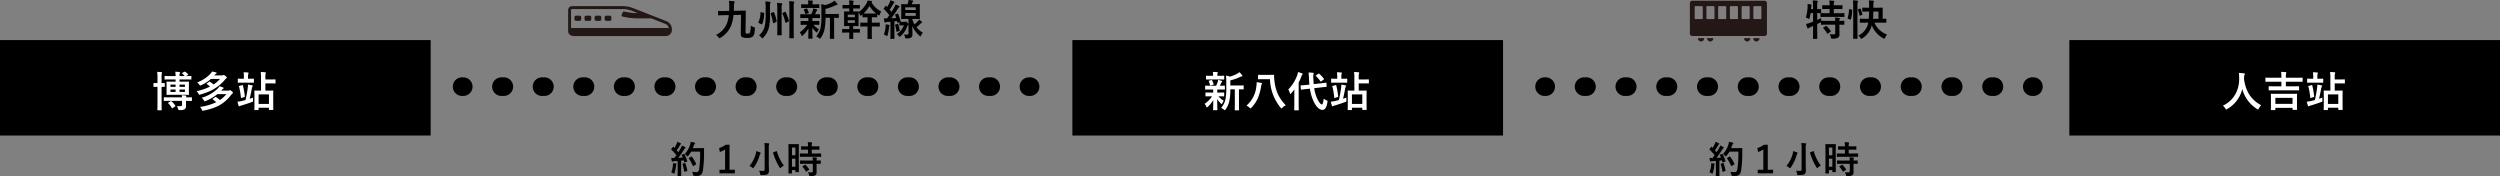 <svg xmlns="http://www.w3.org/2000/svg" width="1073.93" height="75.692" viewBox="0 0 1073.93 75.692"><rect x="0" y="0" width="1073.93" height="75.692" fill="#808080" stroke="none"/><title>jr_root01_zh-tw</title><rect x="460.667" y="17.217" width="185" height="41"/><path d="M520.091,38.453c-1.584,0-2.107.036-2.215.036-.162,0-.18-.018-.18-.198V36.994c0-.18.018-.198.18-.198.108,0,.63.036,2.215.036h2.323a11.306,11.306,0,0,0,.684-1.71,2.813,2.813,0,0,0,.126-.792c.594.108,1.044.252,1.566.378.18.054.216.126.216.252a.317.317,0,0,1-.145.27.973.973,0,0,0-.27.415c-.198.45-.342.774-.558,1.188,1.243,0,1.765-.036,1.945-.036s.198.018.198.198v1.296c0,.18-.018.198-.198.198-.108,0-.648-.036-2.215-.036h-.828a5.153,5.153,0,0,0-.036.99v.324h.612c1.53,0,2.053-.036,2.161-.036.18,0,.198.018.198.198v1.278c0,.18-.018.198-.198.198-.108,0-.63-.036-2.161-.036h-.126a8.451,8.451,0,0,0,2.305,1.891,5.157,5.157,0,0,0-.63,1.152c-.072.18-.126.288-.216.288-.072,0-.198-.072-.378-.252a8.888,8.888,0,0,1-1.603-1.872c.018,2.502.09,3.925.09,4.555,0,.18-.018.198-.216.198h-1.422c-.18,0-.198-.018-.198-.198,0-.594.054-1.909.072-4.159a14.231,14.231,0,0,1-2.341,2.917c-.18.162-.288.252-.378.252-.126,0-.198-.126-.288-.36a5.078,5.078,0,0,0-.702-1.206,11.033,11.033,0,0,0,3.187-3.205h-.45c-1.548,0-2.071.036-2.179.036-.18,0-.198-.018-.198-.198V39.929c0-.18.018-.198.198-.198.108,0,.63.036,2.179.036h.936v-.324c0-.414,0-.72-.018-.99Zm.306-4.321c-1.495,0-2.017.036-2.125.036-.18,0-.198-.018-.198-.198V32.727c0-.18.018-.198.198-.198.108,0,.63.036,2.125.036h.702v-.486a5.103,5.103,0,0,0-.108-1.188c.648.018,1.225.036,1.873.09.18.018.288.072.288.162a.696.696,0,0,1-.108.306,1.232,1.232,0,0,0-.09.648v.468h.612c1.494,0,1.999-.036,2.106-.036.198,0,.216.018.216.198v1.242c0,.18-.018.198-.216.198-.108,0-.612-.036-2.106-.036Zm-.271,2.557c-.234.072-.306.054-.36-.144a7.391,7.391,0,0,0-.504-1.584c-.108-.198-.09-.252.162-.306l.918-.27c.216-.054.252-.018.324.126a7.876,7.876,0,0,1,.666,1.62c.054.18.018.234-.18.288Zm8.391,1.675a23.44,23.44,0,0,1-.468,5.204,9.788,9.788,0,0,1-1.548,3.421c-.162.216-.252.342-.378.342-.09,0-.198-.09-.396-.252a4.118,4.118,0,0,0-1.17-.72,8.312,8.312,0,0,0,1.854-3.655,23.353,23.353,0,0,0,.36-5.186V35.554c0-1.062-.018-2.017-.108-3.079a8.875,8.875,0,0,1,1.656.432,12.895,12.895,0,0,0,3.115-1.243,4.946,4.946,0,0,0,.954-.666,7.279,7.279,0,0,1,1.17,1.278.573.573,0,0,1,.126.342c0,.108-.108.198-.27.216a2.006,2.006,0,0,0-.702.216,19.665,19.665,0,0,1-4.195,1.476v2.197h3.079c1.747,0,2.341-.036,2.449-.036.18,0,.198.018.198.198v1.314c0,.18-.018.198-.198.198-.09,0-.576-.018-1.819-.036v6.338c0,1.692.036,2.395.036,2.485,0,.198-.018.216-.18.216H530.606c-.18,0-.198-.018-.198-.216,0-.09.036-.792.036-2.485V38.363Z" style="fill:#fff"/><path d="M539.675,37.192a11.778,11.778,0,0,0,.162-1.891,14.715,14.715,0,0,1,1.98.324c.198.054.288.126.288.234a.498.498,0,0,1-.108.324,2.398,2.398,0,0,0-.252.918c-.666,4.051-1.908,6.824-4.159,9.146-.198.198-.306.306-.414.306s-.216-.09-.396-.27a5.212,5.212,0,0,0-1.333-.918A12.367,12.367,0,0,0,539.675,37.192Zm2.863-3.169c-1.351,0-1.783.036-1.909.036-.18,0-.198-.018-.198-.216V32.331c0-.18.018-.198.198-.198.126,0,.558.036,1.909.036h2.646c1.369,0,1.801-.036,1.909-.036.18,0,.216.036.216.216,0,.342,0,.811.036,1.225.432,5.492,2.143,8.732,4.988,11.631a5.511,5.511,0,0,0-1.477,1.117c-.162.18-.252.27-.342.27-.108,0-.198-.108-.378-.306a20.223,20.223,0,0,1-4.591-12.262Z" style="fill:#fff"/><path d="M556,40.451c0-.594.018-1.314.036-2.017-.432.576-.9,1.134-1.368,1.657-.145.162-.252.252-.342.252-.108,0-.18-.09-.234-.306a5.848,5.848,0,0,0-.685-1.603,16.881,16.881,0,0,0,3.871-6.212,7.333,7.333,0,0,0,.306-1.278,14.977,14.977,0,0,1,1.729.576c.198.09.288.144.288.27,0,.126-.054.198-.198.324a1.436,1.436,0,0,0-.36.72,22.567,22.567,0,0,1-1.17,2.629v9.021c0,1.747.036,2.629.036,2.719,0,.18-.018.198-.216.198h-1.512c-.198,0-.216-.018-.216-.198,0-.108.036-.972.036-2.719Zm11.127-4.627c1.639-.18,2.269-.288,2.449-.306.18-.018.198,0,.216.18l.108,1.387c.018.18,0,.198-.18.216l-2.467.27-2.701.306a15.996,15.996,0,0,0,1.152,4.159c.828,1.945,1.692,2.845,2.143,2.845.288,0,.594-.703.774-2.539a3.814,3.814,0,0,0,1.17.72c.541.234.522.27.433.81-.342,2.305-1.044,3.331-2.143,3.331-1.674,0-3.133-2.017-4.105-4.357a19.754,19.754,0,0,1-1.278-4.753l-1.225.126c-1.638.162-2.25.288-2.413.306-.18.018-.216,0-.234-.198l-.144-1.422c-.018-.198.018-.198.198-.216.18-.018.792-.054,2.431-.216l1.17-.126c-.072-.864-.144-1.729-.18-2.629a21.1,21.1,0,0,0-.198-2.557,16.972,16.972,0,0,1,1.926.108c.198.018.306.108.306.216a.843.843,0,0,1-.108.378,6.578,6.578,0,0,0-.054,1.8c.036.829.072,1.657.162,2.467Zm-.792-4.141c.09-.072.145-.108.198-.108.054,0,.09.036.162.108a12.499,12.499,0,0,1,1.98,2.125c.126.162.126.216-.09.396l-1.026.738a.541.541,0,0,1-.198.126c-.054,0-.09-.054-.144-.126a13.001,13.001,0,0,0-1.908-2.25.218.218,0,0,1-.108-.162c0-.054.072-.108.18-.18Z" style="fill:#fff"/><path d="M578.376,43.062c.018.576.018.576-.504.774-1.53.558-3.259,1.116-4.429,1.458a2.771,2.771,0,0,0-.684.252.561.561,0,0,1-.306.126c-.126,0-.198-.054-.27-.234a11.278,11.278,0,0,1-.504-1.783,13.951,13.951,0,0,0,1.855-.27c.432-.108.99-.234,1.602-.414a52.497,52.497,0,0,0,.973-5.312c.054-.45.09-.864.108-1.314a16.131,16.131,0,0,1,1.747.324c.18.054.27.126.27.252a.53.53,0,0,1-.126.324,1.526,1.526,0,0,0-.234.648c-.324,1.747-.576,3.079-.936,4.52.486-.144.954-.306,1.44-.486A7.918,7.918,0,0,0,578.376,43.062Zm-4.483-7.562c-1.351,0-1.783.036-1.891.036-.18,0-.18-.018-.18-.198V33.987c0-.18,0-.198.18-.198.108,0,.54.036,1.891.036h.54V32.925a10.307,10.307,0,0,0-.126-1.89c.666.018,1.243.054,1.854.108.18.018.288.108.288.198a.842.842,0,0,1-.108.378,2.875,2.875,0,0,0-.126,1.206v.9h.432c1.35,0,1.783-.036,1.891-.036.18,0,.198.018.198.198v1.351c0,.18-.018.198-.198.198-.108,0-.541-.036-1.891-.036Zm-.432,6.554c-.252.09-.288.054-.306-.144a29.702,29.702,0,0,0-.81-4.717c-.054-.18-.036-.234.198-.306l1.17-.324c.198-.054.252-.054.306.144a34.1,34.1,0,0,1,.81,4.609c.018.288,0,.306-.216.378Zm5.672,5.24c-.18,0-.198-.018-.198-.18,0-.126.036-.666.036-3.583V41.658c0-1.873-.036-2.449-.036-2.557,0-.198.018-.216.198-.216.108,0,.666.036,2.196.036h.468V33.591a18.703,18.703,0,0,0-.126-2.665c.666.018,1.242.054,1.891.126.18.018.324.072.324.162a.856.856,0,0,1-.108.396,6.785,6.785,0,0,0-.108,1.89v.63h2.305c1.333,0,1.747-.036,1.854-.036.18,0,.198.018.198.198v1.369c0,.18-.018.198-.198.198-.108,0-.522-.036-1.854-.036h-2.305V38.921h1.026c1.53,0,2.071-.036,2.179-.036.18,0,.198.018.198.216,0,.108-.036.684-.036,2.269v2.106c0,2.899.036,3.439.036,3.547,0,.18-.018.198-.198.198h-1.477c-.18,0-.198-.018-.198-.198v-.738h-4.447v.828c0,.162,0,.18-.18.18Zm1.62-2.647h4.447V40.56h-4.447Z" style="fill:#fff"/><rect x="888.93" y="17.217" width="185" height="41"/><path d="M970.318,46.609c-.144.306-.198.432-.324.432-.09,0-.198-.072-.414-.216a14.35,14.35,0,0,1-6.356-8.606,13.428,13.428,0,0,1-6.518,8.625,1.16,1.16,0,0,1-.414.18c-.126,0-.198-.126-.36-.432a4.953,4.953,0,0,0-1.044-1.207c4.735-2.197,7.04-6.698,7.004-11.739-.018-.792-.036-1.549-.126-2.341.702.036,1.566.126,2.215.216.234.036.342.144.342.288a.773.773,0,0,1-.18.45,2.947,2.947,0,0,0-.144,1.188c-.018.216-.018.432-.018.648.774,5.276,3.042,8.769,7.346,11.109A4.89,4.89,0,0,0,970.318,46.609Z" style="fill:#fff"/><path d="M977.227,38.795c-1.765,0-2.359.036-2.467.036-.18,0-.198-.018-.198-.198V37.246c0-.18.018-.198.198-.198.108,0,.702.036,2.467.036h2.791v-1.981H975.606c-1.584,0-2.143.036-2.25.036-.18,0-.198-.018-.198-.198V33.555c0-.18.018-.198.198-.198.108,0,.666.036,2.25.036h4.411v-.198a15.319,15.319,0,0,0-.126-2.323c.666.018,1.351.054,1.98.126.18.018.27.09.27.18a1.131,1.131,0,0,1-.09.396,6.21,6.21,0,0,0-.108,1.584v.234h4.753c1.603,0,2.143-.036,2.25-.036.18,0,.198.018.198.198v1.386c0,.18-.018.198-.198.198-.108,0-.648-.036-2.25-.036h-4.753v1.981h3.007c1.765,0,2.376-.036,2.467-.036.18,0,.198.018.198.198v1.387c0,.18-.018.198-.198.198-.09,0-.702-.036-2.467-.036Zm-1.531,8.48c-.18,0-.198-.018-.198-.18,0-.126.036-.594.036-3.097V42.522c0-1.422-.036-1.945-.036-2.053,0-.18.018-.198.198-.198.126,0,.738.036,2.485.036h5.906c1.729,0,2.341-.036,2.467-.036.18,0,.198.018.198.198,0,.108-.036.612-.036,1.801v1.674c0,2.485.036,2.953.036,3.061,0,.162-.018.18-.198.18h-1.548c-.18,0-.198-.018-.198-.18v-.666h-7.364v.756c0,.162-.018.18-.198.18Zm1.747-2.665h7.364V42.036h-7.364Z" style="fill:#fff"/><path d="M997.639,43.062c.018.576.018.576-.504.774-1.53.558-3.259,1.116-4.429,1.458a2.771,2.771,0,0,0-.684.252.561.561,0,0,1-.306.126c-.126,0-.198-.054-.27-.234a11.278,11.278,0,0,1-.504-1.783,13.951,13.951,0,0,0,1.855-.27c.432-.108.99-.234,1.602-.414a52.497,52.497,0,0,0,.973-5.312c.054-.45.09-.864.108-1.314a16.131,16.131,0,0,1,1.747.324c.18.054.27.126.27.252a.53.53,0,0,1-.126.324,1.526,1.526,0,0,0-.234.648c-.324,1.747-.576,3.079-.936,4.52.486-.144.954-.306,1.44-.486A7.918,7.918,0,0,0,997.639,43.062Zm-4.483-7.562c-1.351,0-1.783.036-1.891.036-.18,0-.18-.018-.18-.198V33.987c0-.18,0-.198.18-.198.108,0,.54.036,1.891.036h.54V32.925a10.307,10.307,0,0,0-.126-1.89c.666.018,1.243.054,1.854.108.18.018.288.108.288.198a.842.842,0,0,1-.108.378,2.875,2.875,0,0,0-.126,1.206v.9h.432c1.35,0,1.783-.036,1.891-.036.18,0,.198.018.198.198v1.351c0,.18-.018.198-.198.198-.108,0-.541-.036-1.891-.036Zm-.432,6.554c-.252.09-.288.054-.306-.144a29.702,29.702,0,0,0-.81-4.717c-.054-.18-.036-.234.198-.306l1.17-.324c.198-.054.252-.054.306.144a34.1,34.1,0,0,1,.81,4.609c.018.288,0,.306-.216.378Zm5.672,5.24c-.18,0-.198-.018-.198-.18,0-.126.036-.666.036-3.583V41.658c0-1.873-.036-2.449-.036-2.557,0-.198.018-.216.198-.216.108,0,.666.036,2.196.036h.468V33.591a18.703,18.703,0,0,0-.126-2.665c.666.018,1.242.054,1.891.126.18.018.324.072.324.162a.856.856,0,0,1-.108.396,6.785,6.785,0,0,0-.108,1.89v.63h2.305c1.333,0,1.747-.036,1.854-.036.18,0,.198.018.198.198v1.369c0,.18-.018.198-.198.198-.108,0-.522-.036-1.854-.036h-2.305V38.921h1.026c1.53,0,2.071-.036,2.179-.036.18,0,.198.018.198.216,0,.108-.036.684-.036,2.269v2.106c0,2.899.036,3.439.036,3.547,0,.18-.018.198-.198.198h-1.477c-.18,0-.198-.018-.198-.198v-.738h-4.447v.828c0,.162,0,.18-.18.18Zm1.62-2.647h4.447V40.56h-4.447Z" style="fill:#fff"/><line x1="663.5" y1="37.217" x2="664" y2="37.217" style="fill:none;stroke:#000;stroke-linecap:round;stroke-miterlimit:10;stroke-width:8px"/><line x1="680.473" y1="37.217" x2="864.763" y2="37.217" style="fill:none;stroke:#000;stroke-linecap:round;stroke-miterlimit:10;stroke-width:8px;stroke-dasharray:1.03,16.473"/><line x1="873" y1="37.217" x2="873.5" y2="37.217" style="fill:none;stroke:#000;stroke-linecap:round;stroke-miterlimit:10;stroke-width:8px"/><path d="M739.719,66.152c.192-.064.224-.048.304.096a14.749,14.749,0,0,1,1.185,2.897c.048.176.016.256-.192.32l-.848.272c-.176.048-.24.032-.272-.112l-.192-.721c-.368.048-.736.08-1.104.112v4.402c0,1.473.032,2.017.032,2.097,0,.16-.016.176-.176.176h-1.216c-.16,0-.176-.016-.176-.176,0-.096.032-.624.032-2.097V69.145l-1.505.096a1.735,1.735,0,0,0-.592.128.431.431,0,0,1-.24.08c-.112,0-.16-.112-.192-.272-.08-.384-.144-.752-.224-1.345a12.714,12.714,0,0,0,1.329.032l.896-1.217A22.746,22.746,0,0,0,734.404,64.311c-.064-.064-.096-.096-.096-.144,0-.048.048-.112.112-.208l.592-.784c.064-.096.112-.144.16-.144s.08.032.144.096l.4.416a15.585,15.585,0,0,0,.864-1.617,4.899,4.899,0,0,0,.368-.993,13.531,13.531,0,0,1,1.393.592c.144.08.208.16.208.256,0,.08-.064.144-.144.208a.978.978,0,0,0-.304.384,25.494,25.494,0,0,1-1.409,2.209c.24.272.48.528.705.8.368-.577.72-1.168,1.072-1.777a8.384,8.384,0,0,0,.496-1.104,14.837,14.837,0,0,1,1.345.688c.144.08.192.144.192.24,0,.112-.048.176-.176.24a1.906,1.906,0,0,0-.528.656c-.816,1.296-1.697,2.529-2.433,3.474.625-.032,1.281-.064,1.905-.112-.144-.352-.288-.688-.448-1.008-.08-.16-.048-.192.16-.272ZM735.061,70.97a5.416,5.416,0,0,0,.032-.896c.48.064.913.112,1.232.176.192.032.272.112.272.192a.58.58,0,0,1-.096.24,1.651,1.651,0,0,0-.096.512,18.617,18.617,0,0,1-.608,3.073c-.064.24-.128.352-.224.352a.789.789,0,0,1-.368-.192,3.314,3.314,0,0,0-.849-.384A12.152,12.152,0,0,0,735.061,70.97Zm5.074-.944c.192-.064.224-.032.288.144a24.54,24.54,0,0,1,.816,3.025c.032.176.016.224-.192.288l-.849.288c-.24.08-.256.032-.288-.128a24.972,24.972,0,0,0-.72-3.073c-.064-.176-.048-.208.144-.272Zm2.785-4.914a9.782,9.782,0,0,1-1.249,1.793c-.176.192-.256.288-.352.288-.08,0-.176-.096-.336-.288a3.032,3.032,0,0,0-.865-.752,9.714,9.714,0,0,0,2.289-3.874,8.112,8.112,0,0,0,.304-1.36c.608.112,1.232.256,1.553.336.208.064.336.144.336.256,0,.128-.016.176-.16.32a2.06,2.06,0,0,0-.448.816c-.112.32-.224.656-.368.977h3.025c1.152,0,1.521-.032,1.617-.032.16,0,.192.032.192.192-.032.448-.032.88-.032,1.329a51.389,51.389,0,0,1-.464,8.02c-.256,1.632-.928,2.401-2.433,2.433-.336,0-.784.016-1.2-.016-.48-.032-.48-.032-.592-.544a4.701,4.701,0,0,0-.448-1.216,12.429,12.429,0,0,0,2.033.144c.592,0,.865-.528,1.024-1.376a46.396,46.396,0,0,0,.4-7.443Zm-.016,2.161c.176-.096.224-.064.32.048a15.456,15.456,0,0,1,1.825,3.057c.08.16.048.208-.144.304l-1.008.608c-.176.112-.24.08-.304-.096a16.793,16.793,0,0,0-1.681-3.089c-.112-.16-.112-.208.096-.32Z"/><path d="M759.382,72.907h2.289v1.553h-6.595V72.907h2.401V64.199a8.974,8.974,0,0,1-2.257,1.088l-.32-1.681A9.033,9.033,0,0,0,757.75,62.166h1.632Z"/><path d="M770.021,66.312a7.343,7.343,0,0,0,.256-1.393,13.589,13.589,0,0,1,1.665.56c.176.08.272.16.272.256a.311.311,0,0,1-.128.256,1.577,1.577,0,0,0-.304.641,16.926,16.926,0,0,1-2.529,5.314c-.144.208-.224.304-.304.304s-.176-.08-.353-.224a4.772,4.772,0,0,0-1.2-.72A13.41,13.41,0,0,0,770.021,66.312Zm5.667,3.682c0,1.12.064,2.401.064,3.185,0,.896-.192,1.345-.576,1.617-.433.288-1.024.384-2.593.4-.496,0-.496.016-.592-.496a4.554,4.554,0,0,0-.48-1.393,12.472,12.472,0,0,0,1.697.096c.512,0,.704-.112.704-.624V63.735a13.736,13.736,0,0,0-.128-2.289c.592.016,1.312.064,1.856.128.16.016.272.096.272.176a.831.831,0,0,1-.112.352,4.53,4.53,0,0,0-.112,1.601Zm3.201-5.042c.224-.08.24-.08.288.096a17.924,17.924,0,0,0,2.993,6.066,6.421,6.421,0,0,0-1.201.849c-.176.16-.272.24-.352.24-.096,0-.16-.096-.288-.304a24.61,24.61,0,0,1-2.785-6.243c-.048-.192-.016-.208.224-.288Z"/><path d="M788.583,68.969c0,3.985.032,4.706.032,4.802,0,.16-.016.176-.176.176h-1.152c-.144,0-.16-.016-.16-.176v-.704h-1.473v1.264c0,.16-.016.176-.16.176h-1.185c-.16,0-.176-.016-.176-.176,0-.096.032-.912.032-4.93V65.912c0-2.897-.032-3.745-.032-3.841,0-.16.016-.176.176-.176.112,0,.416.032,1.377.032H787.062c.96,0,1.265-.032,1.376-.032.16,0,.176.016.176.176,0,.096-.032.88-.032,3.233Zm-2.929-5.586v3.313H787.126V63.383Zm1.473,8.228V68.153h-1.473v3.458Zm4.258-4.258c-1.521,0-2.049.032-2.145.032-.176,0-.192-.016-.192-.192V66.088c0-.16.016-.176.192-.176.096,0,.625.032,2.145.032h1.152V64.295h-.752c-1.424,0-1.92.032-2.017.032-.176,0-.192-.016-.192-.176V63.031c0-.176.016-.192.192-.192.096,0,.592.032,2.017.032h.752a13.5,13.5,0,0,0-.112-1.809c.624.016,1.056.048,1.648.112.16.016.256.08.256.16a.893.893,0,0,1-.096.336,3.718,3.718,0,0,0-.08,1.201h1.072c1.457,0,1.937-.032,2.033-.032.16,0,.176.016.176.192v1.12c0,.16-.016.176-.176.176-.096,0-.576-.032-2.033-.032h-1.072v1.649h1.697c1.521,0,2.049-.032,2.145-.032.176,0,.192.016.192.176v1.104c0,.176-.016.192-.192.192-.096,0-.624-.032-2.145-.032Zm.064,3.009c-1.521,0-2.033.032-2.129.032-.176,0-.192-.016-.192-.176V69.097c0-.16.016-.176.192-.176.096,0,.608.032,2.129.032h3.153a11.834,11.834,0,0,0-.112-1.409c.608.032,1.185.08,1.617.144.176.032.272.096.272.176a.542.542,0,0,1-.08.272,2.022,2.022,0,0,0-.08.816c1.088,0,1.521-.032,1.601-.032.176,0,.192.016.192.176v1.121c0,.16-.016.176-.192.176-.08,0-.512-.016-1.601-.032v1.584c0,.736.016,1.424.016,1.969a1.487,1.487,0,0,1-.56,1.36,3.69,3.69,0,0,1-2.081.353c-.48,0-.497,0-.608-.48a3.567,3.567,0,0,0-.48-1.168c.561.048,1.041.064,1.569.064.384,0,.528-.128.528-.496V70.362Zm-.272.448c.16-.096.208-.096.336.016a12.805,12.805,0,0,1,1.473,1.841c.096.144.08.192-.08.304l-.977.672c-.096.064-.144.096-.192.096s-.08-.032-.128-.112a13.39,13.39,0,0,0-1.409-1.969c-.112-.128-.112-.176.08-.288Z"/><rect y="17.217" width="185" height="41"/><path d="M67.65,33.591a16.672,16.672,0,0,0-.144-2.719c.684.018,1.207.054,1.836.126.18.018.288.09.288.18a.915.915,0,0,1-.108.36,7.6,7.6,0,0,0-.108,1.999v2.161c.774,0,1.044-.036,1.152-.036.18,0,.198.018.198.198v1.278c0,.18-.018.198-.198.198-.108,0-.378-.018-1.152-.036v6.698c0,2.052.036,3.079.036,3.169,0,.18-.018.198-.198.198H67.812c-.18,0-.198-.018-.198-.198,0-.108.036-1.117.036-3.151V37.3h-.036c-1.062,0-1.386.036-1.476.036-.18,0-.198-.018-.198-.198V35.86c0-.18.018-.198.198-.198.09,0,.414.036,1.476.036h.036ZM79.894,43.692c0,.594.018,1.044.018,1.656a1.728,1.728,0,0,1-.522,1.531,3.656,3.656,0,0,1-2.179.396c-.559,0-.559,0-.72-.54a4.686,4.686,0,0,0-.504-1.17,12.354,12.354,0,0,0,1.639.036c.36-.018.576-.162.576-.54V43.332H73.069c-1.764,0-2.376.036-2.484.036-.198,0-.216-.018-.216-.198v-1.188c0-.18.018-.198.216-.198.108,0,.72.036,2.484.036h5.114a8.813,8.813,0,0,0-.108-.9,12.477,12.477,0,0,1,1.746.144c.162.018.252.108.252.198a.604.604,0,0,1-.09.306.86.86,0,0,0-.072.252c1.638,0,2.232-.036,2.341-.036.18,0,.198.072.198.252v1.134c0,.18-.018.198-.198.198-.108,0-.703-.036-2.359-.036Zm-.702-12.856c.216-.108.27-.054.378.018a5.492,5.492,0,0,1,1.225,1.062c.144.18.108.18-.108.306l-.774.45c1.422,0,1.98-.036,2.088-.036.198,0,.216.018.216.18v1.152c0,.18-.018.198-.216.198-.108,0-.72-.036-2.467-.036h-2.413v.955h1.477c1.674,0,2.25-.036,2.376-.036.18,0,.198.018.198.198,0,.108-.036.558-.036,1.567v2.196c0,1.008.036,1.44.036,1.549,0,.18-.018.198-.198.198-.126,0-.702-.036-2.376-.036H74.096c-1.674,0-2.269.036-2.376.036-.18,0-.198-.018-.198-.198,0-.108.036-.541.036-1.549V36.814c0-1.009-.036-1.44-.036-1.567,0-.18.018-.198.198-.198.108,0,.702.036,2.376.036h1.333v-.955h-2.071c-1.764,0-2.358.036-2.467.036-.18,0-.198-.018-.198-.198V32.817c0-.162.018-.18.198-.18.108,0,.703.036,2.467.036h2.071a10.055,10.055,0,0,0-.144-1.854,17.009,17.009,0,0,1,1.765.126c.18.018.288.072.288.18a1.069,1.069,0,0,1-.09.342,3.237,3.237,0,0,0-.126,1.206h2.233a6.336,6.336,0,0,0-1.099-1.098c-.162-.126-.126-.162.036-.252Zm-5.888,12.64c.162-.108.198-.108.342,0a9.098,9.098,0,0,1,1.639,1.854c.108.144.108.234-.072.36l-.99.72c-.108.072-.18.126-.234.126s-.09-.054-.144-.144a10.009,10.009,0,0,0-1.566-1.999c-.144-.144-.126-.198.072-.324Zm2.125-6.158v-.99H73.231v.99Zm0,2.179V38.471H73.231v1.026Zm1.692-3.169v.99h2.323v-.99Zm2.323,2.143H77.121v1.026h2.323Z" style="fill:#fff"/><path d="M90.602,33.897a14.674,14.674,0,0,1-4.213,2.701,1.069,1.069,0,0,1-.396.144c-.108,0-.18-.09-.342-.324a4.346,4.346,0,0,0-.972-1.008,14.979,14.979,0,0,0,5.726-3.745,4.136,4.136,0,0,0,.666-.936,13.215,13.215,0,0,1,1.747.396c.18.036.252.108.252.234,0,.108-.054.18-.216.271a1.76,1.76,0,0,0-.504.45l-.27.306h3.079a1.641,1.641,0,0,0,.648-.09.948.948,0,0,1,.324-.072c.162,0,.306.054.702.396.504.414.612.558.612.72a.373.373,0,0,1-.216.306,2.235,2.235,0,0,0-.576.558c-2.161,2.557-5.042,4.861-10.624,6.41-.522.126-.522.126-.774-.36a4.237,4.237,0,0,0-.811-1.081,24.855,24.855,0,0,0,5.762-1.98,9.782,9.782,0,0,0-1.296-1.008c-.09-.072-.144-.108-.144-.162s.054-.108.144-.18l.9-.702c.162-.126.234-.108.414,0a15.233,15.233,0,0,1,1.548,1.134,13.326,13.326,0,0,0,2.737-2.376Zm2.791,6.536a19.621,19.621,0,0,1-5.06,2.953,1.896,1.896,0,0,1-.432.126c-.126,0-.18-.108-.324-.378a4.309,4.309,0,0,0-.918-1.152,16.307,16.307,0,0,0,6.968-4.033,4.811,4.811,0,0,0,.648-.9,12.075,12.075,0,0,1,1.548.522c.18.072.27.162.27.288,0,.108-.054.18-.216.27a1.732,1.732,0,0,0-.486.415l-.378.378h2.863a1.365,1.365,0,0,0,.63-.09.883.883,0,0,1,.288-.09c.18,0,.306.054.792.486.396.342.504.486.504.63a.412.412,0,0,1-.216.306,2.993,2.993,0,0,0-.54.54c-2.845,3.691-5.978,5.636-11.848,6.806a2.819,2.819,0,0,1-.414.054c-.162,0-.252-.126-.378-.432a4.221,4.221,0,0,0-.774-1.207,23.979,23.979,0,0,0,6.95-2.017,13.24,13.24,0,0,0-1.404-1.152c-.072-.072-.126-.126-.126-.18,0-.054.054-.108.126-.162l.972-.702a.304.304,0,0,1,.414,0,11.982,11.982,0,0,1,1.621,1.26,12.927,12.927,0,0,0,2.772-2.539Z" style="fill:#fff"/><path d="M108.709,43.062c.018.576.018.576-.504.774-1.53.558-3.259,1.116-4.429,1.458a2.771,2.771,0,0,0-.684.252.561.561,0,0,1-.306.126c-.126,0-.198-.054-.27-.234a11.278,11.278,0,0,1-.504-1.783,13.951,13.951,0,0,0,1.855-.27c.432-.108.99-.234,1.602-.414a52.497,52.497,0,0,0,.973-5.312c.054-.45.09-.864.108-1.314a16.131,16.131,0,0,1,1.747.324c.18.054.27.126.27.252a.53.53,0,0,1-.126.324,1.526,1.526,0,0,0-.234.648c-.324,1.747-.576,3.079-.936,4.52.486-.144.954-.306,1.44-.486A7.918,7.918,0,0,0,108.709,43.062Zm-4.483-7.562c-1.351,0-1.783.036-1.891.036-.18,0-.18-.018-.18-.198V33.987c0-.18,0-.198.18-.198.108,0,.54.036,1.891.036h.54V32.925a10.307,10.307,0,0,0-.126-1.89c.666.018,1.243.054,1.854.108.18.018.288.108.288.198a.842.842,0,0,1-.108.378,2.875,2.875,0,0,0-.126,1.206v.9h.432c1.35,0,1.783-.036,1.891-.036.18,0,.198.018.198.198v1.351c0,.18-.018.198-.198.198-.108,0-.541-.036-1.891-.036Zm-.432,6.554c-.252.09-.288.054-.306-.144a29.702,29.702,0,0,0-.81-4.717c-.054-.18-.036-.234.198-.306l1.17-.324c.198-.054.252-.054.306.144a34.1,34.1,0,0,1,.81,4.609c.018.288,0,.306-.216.378Zm5.672,5.24c-.18,0-.198-.018-.198-.18,0-.126.036-.666.036-3.583V41.658c0-1.873-.036-2.449-.036-2.557,0-.198.018-.216.198-.216.108,0,.666.036,2.196.036h.468V33.591a18.703,18.703,0,0,0-.126-2.665c.666.018,1.242.054,1.891.126.18.018.324.072.324.162a.856.856,0,0,1-.108.396,6.785,6.785,0,0,0-.108,1.89v.63h2.305c1.333,0,1.747-.036,1.854-.036.18,0,.198.018.198.198v1.369c0,.18-.018.198-.198.198-.108,0-.522-.036-1.854-.036h-2.305V38.921h1.026c1.53,0,2.071-.036,2.179-.036.18,0,.198.018.198.216,0,.108-.036.684-.036,2.269v2.106c0,2.899.036,3.439.036,3.547,0,.18-.018.198-.198.198h-1.477c-.18,0-.198-.018-.198-.198v-.738h-4.447v.828c0,.162,0,.18-.18.18Zm1.62-2.647h4.447V40.56h-4.447Z" style="fill:#fff"/><line x1="198.5" y1="37.217" x2="199" y2="37.217" style="fill:none;stroke:#000;stroke-linecap:round;stroke-miterlimit:10;stroke-width:8px"/><line x1="215.405" y1="37.217" x2="433.797" y2="37.217" style="fill:none;stroke:#000;stroke-linecap:round;stroke-miterlimit:10;stroke-width:8px;stroke-dasharray:1.025,16.405"/><line x1="442" y1="37.217" x2="442.5" y2="37.217" style="fill:none;stroke:#000;stroke-linecap:round;stroke-miterlimit:10;stroke-width:8px"/><path d="M293.719,66.152c.192-.064.224-.048.304.096a14.749,14.749,0,0,1,1.185,2.897c.048.176.016.256-.192.32l-.848.272c-.176.048-.24.032-.272-.112l-.192-.721c-.368.048-.736.08-1.104.112v4.402c0,1.473.032,2.017.032,2.097,0,.16-.016.176-.176.176h-1.216c-.16,0-.176-.016-.176-.176,0-.096.032-.624.032-2.097V69.145l-1.505.096a1.735,1.735,0,0,0-.592.128.431.431,0,0,1-.24.08c-.112,0-.16-.112-.192-.272-.08-.384-.144-.752-.224-1.345a12.714,12.714,0,0,0,1.329.032l.896-1.217A22.746,22.746,0,0,0,288.404,64.311c-.064-.064-.096-.096-.096-.144,0-.048.048-.112.112-.208l.592-.784c.064-.096.112-.144.16-.144s.08.032.144.096l.4.416a15.585,15.585,0,0,0,.864-1.617,4.899,4.899,0,0,0,.368-.993,13.531,13.531,0,0,1,1.393.592c.144.08.208.16.208.256,0,.08-.064.144-.144.208a.978.978,0,0,0-.304.384,25.494,25.494,0,0,1-1.409,2.209c.24.272.48.528.705.8.368-.577.72-1.168,1.072-1.777a8.384,8.384,0,0,0,.496-1.104,14.837,14.837,0,0,1,1.345.688c.144.08.192.144.192.24,0,.112-.048.176-.176.24a1.906,1.906,0,0,0-.528.656c-.816,1.296-1.697,2.529-2.433,3.474.625-.032,1.281-.064,1.905-.112-.144-.352-.288-.688-.448-1.008-.08-.16-.048-.192.16-.272ZM289.061,70.97a5.416,5.416,0,0,0,.032-.896c.48.064.913.112,1.232.176.192.032.272.112.272.192a.58.58,0,0,1-.096.24,1.651,1.651,0,0,0-.096.512,18.617,18.617,0,0,1-.608,3.073c-.064.24-.128.352-.224.352a.789.789,0,0,1-.368-.192,3.314,3.314,0,0,0-.849-.384A12.152,12.152,0,0,0,289.061,70.97Zm5.074-.944c.192-.064.224-.032.288.144a24.54,24.54,0,0,1,.816,3.025c.032.176.016.224-.192.288l-.849.288c-.24.08-.256.032-.288-.128a24.972,24.972,0,0,0-.72-3.073c-.064-.176-.048-.208.144-.272Zm2.785-4.914a9.782,9.782,0,0,1-1.249,1.793c-.176.192-.256.288-.352.288-.08,0-.176-.096-.336-.288a3.032,3.032,0,0,0-.865-.752,9.714,9.714,0,0,0,2.289-3.874,8.112,8.112,0,0,0,.304-1.36c.608.112,1.232.256,1.553.336.208.064.336.144.336.256,0,.128-.016.176-.16.32a2.06,2.06,0,0,0-.448.816c-.112.32-.224.656-.368.977h3.025c1.152,0,1.521-.032,1.617-.032.16,0,.192.032.192.192-.032.448-.032.88-.032,1.329a51.389,51.389,0,0,1-.464,8.02c-.256,1.632-.928,2.401-2.433,2.433-.336,0-.784.016-1.2-.016-.48-.032-.48-.032-.592-.544a4.701,4.701,0,0,0-.448-1.216,12.429,12.429,0,0,0,2.033.144c.592,0,.865-.528,1.024-1.376a46.396,46.396,0,0,0,.4-7.443Zm-.016,2.161c.176-.096.224-.064.32.048a15.456,15.456,0,0,1,1.825,3.057c.08.16.048.208-.144.304l-1.008.608c-.176.112-.24.08-.304-.096a16.793,16.793,0,0,0-1.681-3.089c-.112-.16-.112-.208.096-.32Z"/><path d="M313.382,72.907h2.289v1.553h-6.595V72.907h2.401V64.199a8.974,8.974,0,0,1-2.257,1.088l-.32-1.681A9.033,9.033,0,0,0,311.75,62.166h1.632Z"/><path d="M324.582,66.312a7.343,7.343,0,0,0,.256-1.393,13.589,13.589,0,0,1,1.665.56c.176.08.272.16.272.256a.311.311,0,0,1-.128.256,1.577,1.577,0,0,0-.304.641,16.926,16.926,0,0,1-2.529,5.314c-.145.208-.224.304-.304.304s-.176-.08-.352-.224a4.783,4.783,0,0,0-1.201-.72A13.41,13.41,0,0,0,324.582,66.312Zm5.667,3.682c0,1.12.064,2.401.064,3.185,0,.896-.192,1.345-.576,1.617-.432.288-1.024.384-2.593.4-.496,0-.496.016-.592-.496a4.554,4.554,0,0,0-.48-1.393,12.47,12.47,0,0,0,1.696.096c.513,0,.705-.112.705-.624V63.735a13.736,13.736,0,0,0-.128-2.289c.592.016,1.312.064,1.856.128.16.016.272.096.272.176a.831.831,0,0,1-.112.352,4.53,4.53,0,0,0-.112,1.601Zm3.201-5.042c.224-.08.24-.08.288.096a17.924,17.924,0,0,0,2.993,6.066,6.421,6.421,0,0,0-1.201.849c-.176.16-.272.24-.352.24-.096,0-.16-.096-.288-.304a24.61,24.61,0,0,1-2.785-6.243c-.048-.192-.016-.208.224-.288Z"/><path d="M343.143,68.969c0,3.985.032,4.706.032,4.802,0,.16-.016.176-.176.176h-1.152c-.144,0-.16-.016-.16-.176v-.704h-1.473v1.264c0,.16-.016.176-.16.176h-1.185c-.16,0-.176-.016-.176-.176,0-.096.032-.912.032-4.93V65.912c0-2.897-.032-3.745-.032-3.841,0-.16.016-.176.176-.176.112,0,.416.032,1.377.032h1.376c.96,0,1.265-.032,1.376-.032.16,0,.176.016.176.176,0,.096-.032.88-.032,3.233Zm-2.929-5.586v3.313H341.686V63.383Zm1.473,8.228V68.153h-1.473v3.458Zm4.258-4.258c-1.521,0-2.049.032-2.145.032-.176,0-.192-.016-.192-.192V66.088c0-.16.016-.176.192-.176.096,0,.625.032,2.145.032h1.152V64.295h-.752c-1.424,0-1.92.032-2.017.032-.176,0-.192-.016-.192-.176V63.031c0-.176.016-.192.192-.192.096,0,.592.032,2.017.032h.752a13.5,13.5,0,0,0-.112-1.809c.624.016,1.056.048,1.648.112.16.016.256.08.256.16a.892.892,0,0,1-.096.336,3.718,3.718,0,0,0-.08,1.201h1.072c1.457,0,1.937-.032,2.033-.032.16,0,.176.016.176.192v1.12c0,.16-.016.176-.176.176-.096,0-.576-.032-2.033-.032h-1.072v1.649h1.697c1.521,0,2.049-.032,2.145-.032.176,0,.192.016.192.176v1.104c0,.176-.016.192-.192.192-.096,0-.624-.032-2.145-.032Zm.064,3.009c-1.521,0-2.033.032-2.129.032-.176,0-.192-.016-.192-.176V69.097c0-.16.016-.176.192-.176.096,0,.608.032,2.129.032h3.153a11.834,11.834,0,0,0-.112-1.409c.608.032,1.185.08,1.617.144.176.032.272.096.272.176a.541.541,0,0,1-.08.272,2.022,2.022,0,0,0-.08.816c1.088,0,1.521-.032,1.601-.032.176,0,.192.016.192.176v1.121c0,.16-.016.176-.192.176-.08,0-.512-.016-1.601-.032v1.584c0,.736.016,1.424.016,1.969a1.487,1.487,0,0,1-.56,1.36,3.69,3.69,0,0,1-2.081.353c-.48,0-.497,0-.608-.48A3.567,3.567,0,0,0,347.064,73.979c.561.048,1.041.064,1.569.064.384,0,.528-.128.528-.496V70.362Zm-.272.448c.16-.096.208-.096.336.016a12.805,12.805,0,0,1,1.473,1.841c.096.144.08.192-.08.304l-.977.672c-.096.064-.144.096-.192.096s-.08-.032-.128-.112a13.39,13.39,0,0,0-1.409-1.969c-.112-.128-.112-.176.08-.288Z"/><path d="M244.051,4.814V13.299c0,1.351,1.008,2.19,2.631,2.19h39.323a2.634,2.634,0,0,0,2.631-2.632v-.406a3.789,3.789,0,0,0-2.264-3.319L271.733,3.397a13.203,13.203,0,0,0-4.097-.774H246.03C244.286,2.624,244.051,3.731,244.051,4.814Zm43.277,7.228H245.308V4.814a1.464,1.464,0,0,1,.127-.804c.066-.083.278-.129.596-.129h21.606a12.124,12.124,0,0,1,3.638.687L273.907,5.599h-.994a8.776,8.776,0,0,1-1.611-.079c-.9-.138-2.376-.416-3.136-.524-.438-.063-.511.042-.701.406a6.465,6.465,0,0,0-.419,1.008c-.165.495.022.623.851.812a29.972,29.972,0,0,0,4.077.593c.422.028,1.731.097,2.356.097.943,0,3.876-.019,5.407-.029l6.175,2.42A2.603,2.603,0,0,1,287.328,12.042Z" style="fill:#231815"/><rect x="259.725" y="6.724" width="2.904" height="2.237" rx="0.668" ry="0.668" style="fill:#231815"/><rect x="255.407" y="6.724" width="2.904" height="2.237" rx="0.668" ry="0.668" style="fill:#231815"/><path d="M251.758,6.724h1.569a.668.668,0,0,1,.668.668v.901a.668.668,0,0,1-.668.668h-1.569a.668.668,0,0,1-.668-.668V7.391A.668.668,0,0,1,251.758,6.724Z" style="fill:#231815"/><path d="M247.44,6.724h1.569a.668.668,0,0,1,.668.668v.902a.668.668,0,0,1-.668.668h-1.569a.668.668,0,0,1-.668-.668V7.391a.668.668,0,0,1,.668-.668Z" style="fill:#231815"/><path d="M315.087,6.446a17.161,17.161,0,0,1-1.026,4.573,10.916,10.916,0,0,1-4.538,5.186,1.071,1.071,0,0,1-.45.198c-.108,0-.198-.09-.378-.342a3.802,3.802,0,0,0-1.134-1.044,9.381,9.381,0,0,0,4.663-4.844,13.756,13.756,0,0,0,.846-3.691l-1.908.036c-1.657.036-2.287.09-2.467.09s-.198-.018-.198-.216l-.036-1.476c0-.198.018-.216.216-.216.18,0,.81.054,2.467.018l2.071-.036q.053-.891.054-1.944a14.65,14.65,0,0,0-.162-2.377,15.788,15.788,0,0,1,2.143.198c.271.054.342.144.342.252a.947.947,0,0,1-.144.45,5.496,5.496,0,0,0-.162,1.513c0,.648-.036,1.278-.054,1.873l2.305-.036c1.926-.036,2.575-.054,2.665-.054.162,0,.18.018.18.198-.036.522-.036,1.17-.036,1.765l-.09,7.184c0,.342.018.504.126.594.09.072.234.126.666.126.648,0,.882-.072,1.062-.342a8.29,8.29,0,0,0,.36-3.025,6.336,6.336,0,0,0,1.296.576c.558.18.558.18.522.756-.144,1.836-.342,2.719-.847,3.223a3.333,3.333,0,0,1-2.413.666,4.887,4.887,0,0,1-2.269-.342c-.378-.27-.558-.558-.54-1.656l.108-7.904Z"/><path d="M328.082,5.527c.198.054.198.09.198.288a14.022,14.022,0,0,1-.828,4.483c-.072.18-.162.234-.415.108l-1.116-.559c-.198-.09-.198-.126-.126-.288a10.393,10.393,0,0,0,.9-4.195c0-.198.036-.216.306-.144Zm2.683.774a24.981,24.981,0,0,1-.324,4.844,9.593,9.593,0,0,1-2.611,5.077c-.18.18-.288.27-.378.27-.09,0-.162-.09-.324-.306a4.392,4.392,0,0,0-1.081-1.026,7.077,7.077,0,0,0,2.503-4.142,24.179,24.179,0,0,0,.36-4.699V3.349A17.192,17.192,0,0,0,328.749.612c.702.036,1.296.072,1.908.162.252.018.324.126.324.234a1.162,1.162,0,0,1-.126.414,8.922,8.922,0,0,0-.09,2.017Zm1.404-1.098c.162-.072.252-.072.342.108a16.709,16.709,0,0,1,1.099,3.763c.036.216.018.27-.18.36l-1.062.468c-.234.108-.288.054-.324-.162a18.019,18.019,0,0,0-.955-3.799c-.072-.162-.072-.252.144-.342ZM333.916,3.997a16.911,16.911,0,0,0-.144-2.737c.684.018,1.314.072,1.944.144.162.018.324.108.324.216a1.021,1.021,0,0,1-.144.432,6.373,6.373,0,0,0-.126,1.908v8.192c0,1.819.036,2.683.036,2.791,0,.18-.018.198-.198.198h-1.512c-.198,0-.216-.018-.216-.198,0-.126.036-.972.036-2.773Zm3.241,1.099c.162-.072.252-.072.342.09a18.494,18.494,0,0,1,1.368,3.691c.072.252.018.288-.162.378l-1.009.486c-.234.108-.306.072-.36-.144a19.631,19.631,0,0,0-1.207-3.727c-.09-.162-.054-.234.108-.324Zm1.945-1.855a16.798,16.798,0,0,0-.144-2.719,13.356,13.356,0,0,1,1.944.144c.162.018.324.09.324.234,0,.162-.09.252-.144.396a6.377,6.377,0,0,0-.126,1.909V13.234c0,1.927.036,2.899.036,3.007,0,.18-.018.198-.198.198h-1.512c-.198,0-.216-.018-.216-.198,0-.108.036-1.08.036-3.007Z"/><path d="M346.172,7.742c-1.584,0-2.107.036-2.215.036-.162,0-.18-.018-.18-.198V6.284c0-.18.018-.198.18-.198.108,0,.63.036,2.215.036h2.322a11.309,11.309,0,0,0,.685-1.71,2.813,2.813,0,0,0,.126-.792c.594.108,1.044.252,1.566.378.18.054.216.126.216.252a.319.319,0,0,1-.144.271.963.963,0,0,0-.271.414c-.198.45-.342.774-.558,1.188,1.243,0,1.765-.036,1.945-.036.18,0,.198.018.198.198V7.58c0,.18-.018.198-.198.198-.108,0-.648-.036-2.215-.036h-.828a5.153,5.153,0,0,0-.036.99v.324h.612c1.53,0,2.053-.036,2.161-.036.18,0,.198.018.198.198v1.278c0,.18-.018.198-.198.198-.108,0-.63-.036-2.161-.036h-.126A8.451,8.451,0,0,0,351.772,12.55a5.157,5.157,0,0,0-.63,1.152c-.072.18-.126.288-.216.288-.072,0-.198-.072-.378-.252a8.895,8.895,0,0,1-1.603-1.873c.018,2.503.09,3.925.09,4.556,0,.18-.018.198-.216.198h-1.422c-.18,0-.198-.018-.198-.198,0-.594.054-1.909.072-4.159a14.23,14.23,0,0,1-2.341,2.917c-.18.162-.288.252-.378.252-.126,0-.198-.126-.288-.36a5.078,5.078,0,0,0-.702-1.206,11.045,11.045,0,0,0,3.187-3.205h-.45c-1.549,0-2.071.036-2.179.036-.18,0-.198-.018-.198-.198V9.219c0-.18.018-.198.198-.198.108,0,.63.036,2.179.036h.936V8.732c0-.414,0-.72-.018-.99ZM346.478,3.421c-1.494,0-2.017.036-2.125.036-.18,0-.198-.018-.198-.198V2.017c0-.18.018-.198.198-.198.108,0,.63.036,2.125.036h.703V1.368a5.103,5.103,0,0,0-.108-1.188c.648.018,1.225.036,1.873.09.18.018.288.072.288.162a.698.698,0,0,1-.108.306,1.232,1.232,0,0,0-.09.648v.468h.612c1.495,0,1.999-.036,2.107-.036.198,0,.216.018.216.198V3.259c0,.18-.018.198-.216.198-.108,0-.612-.036-2.107-.036Zm-.27,2.557c-.234.072-.306.054-.36-.144a7.391,7.391,0,0,0-.504-1.584c-.108-.198-.09-.252.162-.306l.918-.271c.216-.054.252-.018.324.126a7.891,7.891,0,0,1,.666,1.621c.054.18.018.234-.18.288Zm8.391,1.675a23.44,23.44,0,0,1-.468,5.204,9.788,9.788,0,0,1-1.548,3.421c-.162.216-.252.342-.378.342-.09,0-.198-.09-.396-.252a4.138,4.138,0,0,0-1.17-.72,8.318,8.318,0,0,0,1.854-3.655,23.353,23.353,0,0,0,.36-5.186V4.843c0-1.062-.018-2.017-.108-3.079a8.89,8.89,0,0,1,1.657.432A12.899,12.899,0,0,0,357.516.954a4.946,4.946,0,0,0,.954-.666,7.243,7.243,0,0,1,1.17,1.278.576.576,0,0,1,.126.342c0,.108-.108.198-.27.216a2.009,2.009,0,0,0-.702.216,19.665,19.665,0,0,1-4.195,1.476V6.014h3.079c1.747,0,2.34-.036,2.449-.036.18,0,.198.018.198.198V7.49c0,.18-.018.198-.198.198-.09,0-.576-.018-1.819-.036v6.338c0,1.692.036,2.395.036,2.484,0,.198-.018.216-.18.216H356.688c-.18,0-.198-.018-.198-.216,0-.09.036-.792.036-2.484V7.652Z"/><path d="M371.986,11.379c-1.566,0-2.088.036-2.196.036-.198,0-.216-.018-.216-.198V9.921c0-.198.018-.216.216-.216.108,0,.63.036,2.196.036h.685V7.418h-.09c-1.332,0-1.747.036-1.854.036-.18,0-.198-.018-.198-.198v-1.062l-.414.342c-.198.144-.306.216-.396.216-.108,0-.18-.108-.306-.396a3.99,3.99,0,0,0-.594-.99c0,.27-.018.702-.018,1.386V9.345c0,1.098.036,1.566.036,1.692,0,.162-.018.18-.198.18-.126,0-.576-.036-1.891-.036h-.234v1.314h.541c1.512,0,2.034-.036,2.143-.036.162,0,.18.018.18.198v1.152c0,.198-.018.216-.18.216-.108,0-.63-.036-2.143-.036h-.541v.036c0,1.62.036,2.413.036,2.502,0,.18-.018.198-.198.198h-1.333c-.198,0-.216-.018-.216-.198,0-.126.036-.9.036-2.539H364.082c-1.512,0-2.017.036-2.125.036-.18,0-.198-.018-.198-.216V12.658c0-.18.018-.198.198-.198.108,0,.612.036,2.125.036h.756V11.181h-.162c-1.333,0-1.782.036-1.909.036-.18,0-.198-.018-.198-.18,0-.126.036-.594.036-1.692V6.752c0-1.062-.036-1.53-.036-1.656,0-.18.018-.198.198-.198.126,0,.558.036,1.891.036h.18V3.637h-.594c-1.512,0-2.017.036-2.106.036-.198,0-.216-.018-.216-.198V2.323c0-.18.018-.198.216-.198.09,0,.594.036,2.106.036h.594a14.449,14.449,0,0,0-.126-1.98,14.844,14.844,0,0,1,1.729.126c.18.036.27.09.27.198a.815.815,0,0,1-.09.306,2.51,2.51,0,0,0-.108,1.026v.324h.558c1.513,0,2.017-.036,2.125-.036.18,0,.198.018.198.198V3.475c0,.18-.018.198-.198.198-.108,0-.612-.036-2.125-.036h-.558V4.934h.234c1.314,0,1.764-.036,1.891-.036.18,0,.198.018.198.198v.09a11.015,11.015,0,0,0,3.457-3.889,4.164,4.164,0,0,0,.414-1.081c.576.054,1.099.126,1.675.216.198.036.252.108.252.216a.323.323,0,0,1-.144.288l-.108.09a10.354,10.354,0,0,0,4.195,3.961,4.342,4.342,0,0,0-.648,1.207c-.108.288-.18.432-.288.432a.871.871,0,0,1-.396-.198,3.659,3.659,0,0,1-.432-.306V7.256c0,.18-.018.198-.216.198-.108,0-.522-.036-1.854-.036h-.234V9.741h1.026c1.566,0,2.106-.036,2.214-.036.18,0,.198.018.198.216v1.296c0,.18-.018.198-.198.198-.108,0-.648-.036-2.214-.036h-1.026v2.665c0,1.657.036,2.395.036,2.485,0,.18-.018.198-.216.198h-1.495c-.18,0-.198-.018-.198-.198,0-.108.036-.828.036-2.485V11.379Zm-7.814-3.979h3.061V6.302h-3.061Zm3.061,1.296h-3.061V9.813h3.061Zm7.508-2.881c.918,0,1.387-.018,1.639-.018A12.061,12.061,0,0,1,373.499,2.575a15.66,15.66,0,0,1-2.539,3.223c.252,0,.702.018,1.62.018Z"/><path d="M390.256,10.533a.466.466,0,0,1-.162.162,1.547,1.547,0,0,0-.378.648,9.866,9.866,0,0,1-2.809,4.177c-.198.198-.306.288-.414.288-.108,0-.198-.108-.396-.36a3.557,3.557,0,0,0-.846-.756,8.228,8.228,0,0,0,3.025-3.781h-.594c-.594,0-1.008.036-1.116.036-.18,0-.198-.018-.198-.198V9.561l-.594.18c-.252.072-.288.054-.324-.162l-.108-.522c-.396.054-.756.09-1.135.126v4.952c0,1.656.036,2.25.036,2.358,0,.18-.018.198-.198.198h-1.369c-.18,0-.198-.018-.198-.198,0-.126.036-.702.036-2.358V9.345l-1.422.108a1.865,1.865,0,0,0-.684.144.507.507,0,0,1-.27.072c-.126,0-.18-.108-.216-.288-.09-.468-.162-.955-.216-1.531a11.079,11.079,0,0,0,1.314.072c.36-.45.684-.918,1.008-1.369a20.536,20.536,0,0,0-2.341-2.665.244.244,0,0,1-.09-.162c0-.072.054-.126.126-.234l.666-.882c.144-.18.198-.198.324-.054l.432.432a20.205,20.205,0,0,0,1.044-1.962,4.962,4.962,0,0,0,.324-.955c.522.198,1.062.432,1.495.648.162.09.234.18.234.288a.276.276,0,0,1-.162.234.982.982,0,0,0-.342.432A27.689,27.689,0,0,1,382.208,4.159l.792.937c.414-.685.828-1.369,1.206-2.053a8.037,8.037,0,0,0,.504-1.134,12.482,12.482,0,0,1,1.495.666c.162.09.216.144.216.252,0,.126-.054.198-.198.288a2.356,2.356,0,0,0-.558.702c-.954,1.513-1.926,2.899-2.791,4.033.684-.036,1.386-.072,2.106-.126-.144-.45-.306-.864-.468-1.26-.072-.162-.036-.234.18-.306l.811-.306c.198-.072.234-.018.306.144a19.327,19.327,0,0,1,1.081,3.169c.018.108.018.162-.036.216.198.018.522.018,1.026.018h.72a.518.518,0,0,0,.324-.072.44.44,0,0,1,.198-.072c.108,0,.216.054.63.468a2.764,2.764,0,0,1,.504.541v-2.125h-.756c-1.531,0-2.053.036-2.179.036-.18,0-.198-.018-.198-.198,0-.126.036-.576.036-1.675V3.637c0-1.099-.036-1.549-.036-1.657,0-.198.018-.216.198-.216.126,0,.648.036,2.179.036h.36c.09-.252.18-.504.252-.774A5.049,5.049,0,0,0,390.292,0a13.092,13.092,0,0,1,1.692.216c.271.054.342.126.342.234a.372.372,0,0,1-.144.27,1.035,1.035,0,0,0-.27.414c-.09.252-.18.468-.27.666h1.134c1.53,0,2.053-.036,2.179-.036.18,0,.198.018.198.216,0,.108-.036.558-.036,1.657V6.302c0,1.099.036,1.566.036,1.675,0,.18-.018.198-.198.198-.126,0-.648-.036-2.179-.036h-.918a11.187,11.187,0,0,0,.99,2.341,12.806,12.806,0,0,0,1.333-1.26,5.546,5.546,0,0,0,.648-.811,10.272,10.272,0,0,1,1.026.829c.162.162.216.234.216.36,0,.144-.072.198-.216.27a2.407,2.407,0,0,0-.685.541,14.522,14.522,0,0,1-1.476,1.296,11.664,11.664,0,0,0,2.755,2.376,4.079,4.079,0,0,0-.811,1.188c-.126.234-.198.36-.288.36s-.18-.09-.36-.252a13.479,13.479,0,0,1-3.133-4.177c.054,1.44.108,2.521.108,3.529a1.532,1.532,0,0,1-.666,1.458,3.464,3.464,0,0,1-1.836.306c-.558,0-.558.018-.684-.54a3.649,3.649,0,0,0-.486-1.152c.54.054,1.044.072,1.314.072.504,0,.648-.18.648-.558Zm-9.849,1.062a8.089,8.089,0,0,0,.036-1.152,10.939,10.939,0,0,1,1.386.252c.216.054.306.144.306.216a.408.408,0,0,1-.09.27,2.332,2.332,0,0,0-.145.666,21.282,21.282,0,0,1-.594,3.241c-.09.288-.126.432-.234.432a1.12,1.12,0,0,1-.414-.216,6.131,6.131,0,0,0-.99-.468A10.442,10.442,0,0,0,380.408,11.595Zm5.131-1.332c.216-.072.234-.054.306.126a18.06,18.06,0,0,1,.648,2.628c.036.18.036.234-.216.324l-.9.306c-.252.09-.288.072-.306-.126a17.867,17.867,0,0,0-.54-2.737c-.054-.18-.036-.198.18-.27Zm3.349-5.978h4.501V3.151h-4.501Zm4.501,1.296h-4.501V6.806h4.501Z"/><path d="M755.818,16.483a1.329,1.329,0,0,1-2.658,0c0-.037.002-.074.006-.111h2.647C755.815,16.409,755.818,16.446,755.818,16.483Z" style="fill:#231815"/><path d="M751.876,16.483a1.329,1.329,0,0,1-2.658,0c0-.037.003-.074.006-.111h2.647C751.874,16.409,751.876,16.446,751.876,16.483Z" style="fill:#231815"/><path d="M736.005,16.483a1.329,1.329,0,0,1-2.658,0c0-.037.003-.074.006-.111h2.647C736.003,16.409,736.005,16.446,736.005,16.483Z" style="fill:#231815"/><path d="M732.064,16.483a1.329,1.329,0,0,1-2.658,0c0-.037.003-.074.006-.111h2.647C732.061,16.409,732.064,16.446,732.064,16.483Z" style="fill:#231815"/><path d="M726.979.315a1.063,1.063,0,0,0-1.06,1.06V14.393a1.063,1.063,0,0,0,1.06,1.06h30.993a1.063,1.063,0,0,0,1.06-1.06V1.376A1.063,1.063,0,0,0,757.972.315Zm29.367,7.877h-2.843a.313.313,0,0,1-.312-.312V2.952a.313.313,0,0,1,.312-.312h2.843a.313.313,0,0,1,.312.312V7.881A.313.313,0,0,1,756.346,8.193Zm-5.041,0h-2.843a.313.313,0,0,1-.312-.312V2.952a.313.313,0,0,1,.312-.312h2.843a.313.313,0,0,1,.312.312V7.881A.313.313,0,0,1,751.305,8.193Zm-5.041,0h-2.843a.313.313,0,0,1-.312-.312V2.952a.313.313,0,0,1,.312-.312h2.843a.313.313,0,0,1,.312.312V7.881A.313.313,0,0,1,746.263,8.193Zm-5.041,0h-2.843a.313.313,0,0,1-.312-.312V2.952a.313.313,0,0,1,.312-.312h2.843a.313.313,0,0,1,.312.312V7.881A.313.313,0,0,1,741.222,8.193Zm-5.041,0H733.338a.313.313,0,0,1-.312-.312V2.952a.313.313,0,0,1,.312-.312h2.843a.313.313,0,0,1,.312.312V7.881A.313.313,0,0,1,736.181,8.193Zm-8.196-5.241a.313.313,0,0,1,.312-.312h2.843a.313.313,0,0,1,.312.312V7.881a.313.313,0,0,1-.312.312h-2.843a.313.313,0,0,1-.312-.312Z" style="fill:#231815"/><path d="M790.152,12.441c0,.829.036,1.603.036,2.233a1.662,1.662,0,0,1-.612,1.53,4.694,4.694,0,0,1-2.395.396c-.54,0-.558.018-.684-.558a3.873,3.873,0,0,0-.558-1.351,13.916,13.916,0,0,0,1.926.036c.396-.018.504-.162.504-.559V10.605h-3.547c-1.71,0-2.287.036-2.395.036-.18,0-.198-.018-.198-.198v-.918a2.825,2.825,0,0,1-.342.18c-.396.216-.828.414-1.261.63V13.342c0,2.053.036,3.079.036,3.169,0,.18-.018.198-.216.198h-1.44c-.18,0-.198-.018-.198-.198,0-.108.036-1.116.036-3.151V11.163l-1.26.541a1.793,1.793,0,0,0-.594.36.434.434,0,0,1-.306.162c-.126,0-.198-.036-.27-.198a16.587,16.587,0,0,1-.594-1.746,9.188,9.188,0,0,0,1.674-.486q.675-.216,1.351-.486V5.618h-1.062a19.108,19.108,0,0,1-.414,2.071c-.072.306-.108.432-.216.432a1.153,1.153,0,0,1-.414-.18,6.55,6.55,0,0,0-.991-.36,19.595,19.595,0,0,0,.756-4.717,8.298,8.298,0,0,0-.018-1.152c.468.054,1.008.126,1.458.216.216.054.288.108.288.216a.601.601,0,0,1-.09.288,2.086,2.086,0,0,0-.09.612l-.072.882h.864V2.917a19.157,19.157,0,0,0-.144-2.719c.684.018,1.224.054,1.854.126.18.018.288.09.288.18a1.008,1.008,0,0,1-.108.378,7.368,7.368,0,0,0-.108,1.999V3.925c.991,0,1.369-.036,1.458-.036.198,0,.216.018.216.18V5.456c0,.108-.018.162-.054.18.144,0,.756.036,2.395.036H785.957V3.871h-.738c-1.603,0-2.125.036-2.233.036-.198,0-.216-.018-.216-.198V2.431c0-.18.018-.198.216-.198.108,0,.63.036,2.233.036h.738a10.327,10.327,0,0,0-.162-2.053c.702.018,1.26.072,1.891.144.18.018.288.072.288.18a.918.918,0,0,1-.108.36,4.084,4.084,0,0,0-.126,1.368h1.26c1.621,0,2.161-.036,2.269-.036.18,0,.198.018.198.198V3.709c0,.18-.018.198-.198.198-.108,0-.648-.036-2.269-.036h-1.26V5.672h1.98c1.711,0,2.305-.036,2.395-.036.18,0,.198.018.198.18V7.094c0,.18-.018.198-.198.198-.09,0-.684-.036-2.395-.036h-5.077c-1.729,0-2.323.036-2.431.036-.18,0-.198-.018-.198-.198V5.815c0-.09,0-.126.036-.162-.126,0-.504-.018-1.423-.036V8.553c.522-.252,1.081-.504,1.657-.811,0,.342.018.792.054,1.188h.09c.108,0,.684.036,2.395.036h3.547a6.814,6.814,0,0,0-.126-1.44,15.488,15.488,0,0,1,1.836.198c.18.036.288.126.288.216a.573.573,0,0,1-.108.306,1.401,1.401,0,0,0-.108.72c1.333,0,1.837-.036,1.927-.036.18,0,.198.018.198.198v1.314c0,.18-.018.198-.198.198-.09,0-.594-.018-1.927-.036Zm-5.852-1.26c.198-.108.252-.108.378.018a14.289,14.289,0,0,1,1.747,2.089c.108.162.09.198-.108.342l-1.081.774c-.108.072-.162.108-.216.108s-.09-.054-.126-.144a11.187,11.187,0,0,0-1.657-2.25c-.126-.162-.108-.198.09-.324Z"/><path d="M795.422,4.123c.234.054.27.09.252.288a15.71,15.71,0,0,1-.576,3.943c-.054.18-.09.144-.288.072l-.9-.36c-.234-.09-.252-.18-.198-.36a14.158,14.158,0,0,0,.576-3.655c0-.18.036-.162.288-.108Zm.666-1.242a16.546,16.546,0,0,0-.144-2.719c.684.018,1.296.054,1.891.126.18.018.288.09.288.18a.889.889,0,0,1-.09.36,7.132,7.132,0,0,0-.126,1.999V13.288c0,2.034.036,3.061.036,3.169,0,.18-.018.198-.198.198h-1.495c-.18,0-.198-.018-.198-.198,0-.108.036-1.135.036-3.151Zm2.899.846c.198-.054.252-.054.324.108a16.881,16.881,0,0,1,.72,2.287c.054.198.036.252-.198.324l-.738.252c-.234.072-.288.09-.324-.108a12.936,12.936,0,0,0-.648-2.358c-.072-.198-.054-.216.18-.288Zm2.593,5.996c-1.765,0-2.359.036-2.467.036-.18,0-.198-.018-.198-.216V8.229c0-.18.018-.198.198-.198.108,0,.702.036,2.467.036h1.188c.072-.9.108-1.927.126-3.097h-.45c-1.621,0-2.161.036-2.269.036-.18,0-.198-.018-.198-.198V3.475c0-.18.018-.198.198-.198.108,0,.648.036,2.269.036h.468V2.287a12.72,12.72,0,0,0-.126-2.106c.63.018,1.278.054,1.908.126.18.018.306.108.306.216a.714.714,0,0,1-.144.36,3.425,3.425,0,0,0-.09,1.098c0,.468-.018.918-.018,1.333h1.548c1.603,0,2.161-.036,2.269-.036.198,0,.216.018.216.198,0,.108-.036.558-.036,1.584V8.066c.918,0,1.296-.036,1.387-.036.162,0,.18.018.18.198V9.543c0,.198-.018.216-.18.216-.108,0-.72-.036-2.485-.036h-2.431a9.257,9.257,0,0,0,5.401,5.114,5.83,5.83,0,0,0-.81,1.35c-.144.306-.216.433-.342.433a1.009,1.009,0,0,1-.378-.145,10.771,10.771,0,0,1-5.023-5.617,9.221,9.221,0,0,1-4.105,5.635.989.989,0,0,1-.414.198c-.126,0-.198-.126-.36-.396a3.286,3.286,0,0,0-.918-1.044,7.431,7.431,0,0,0,4.285-5.528Zm5.348-1.656V4.969H804.731c-.018,1.243-.054,2.251-.126,3.097Z"/></svg>